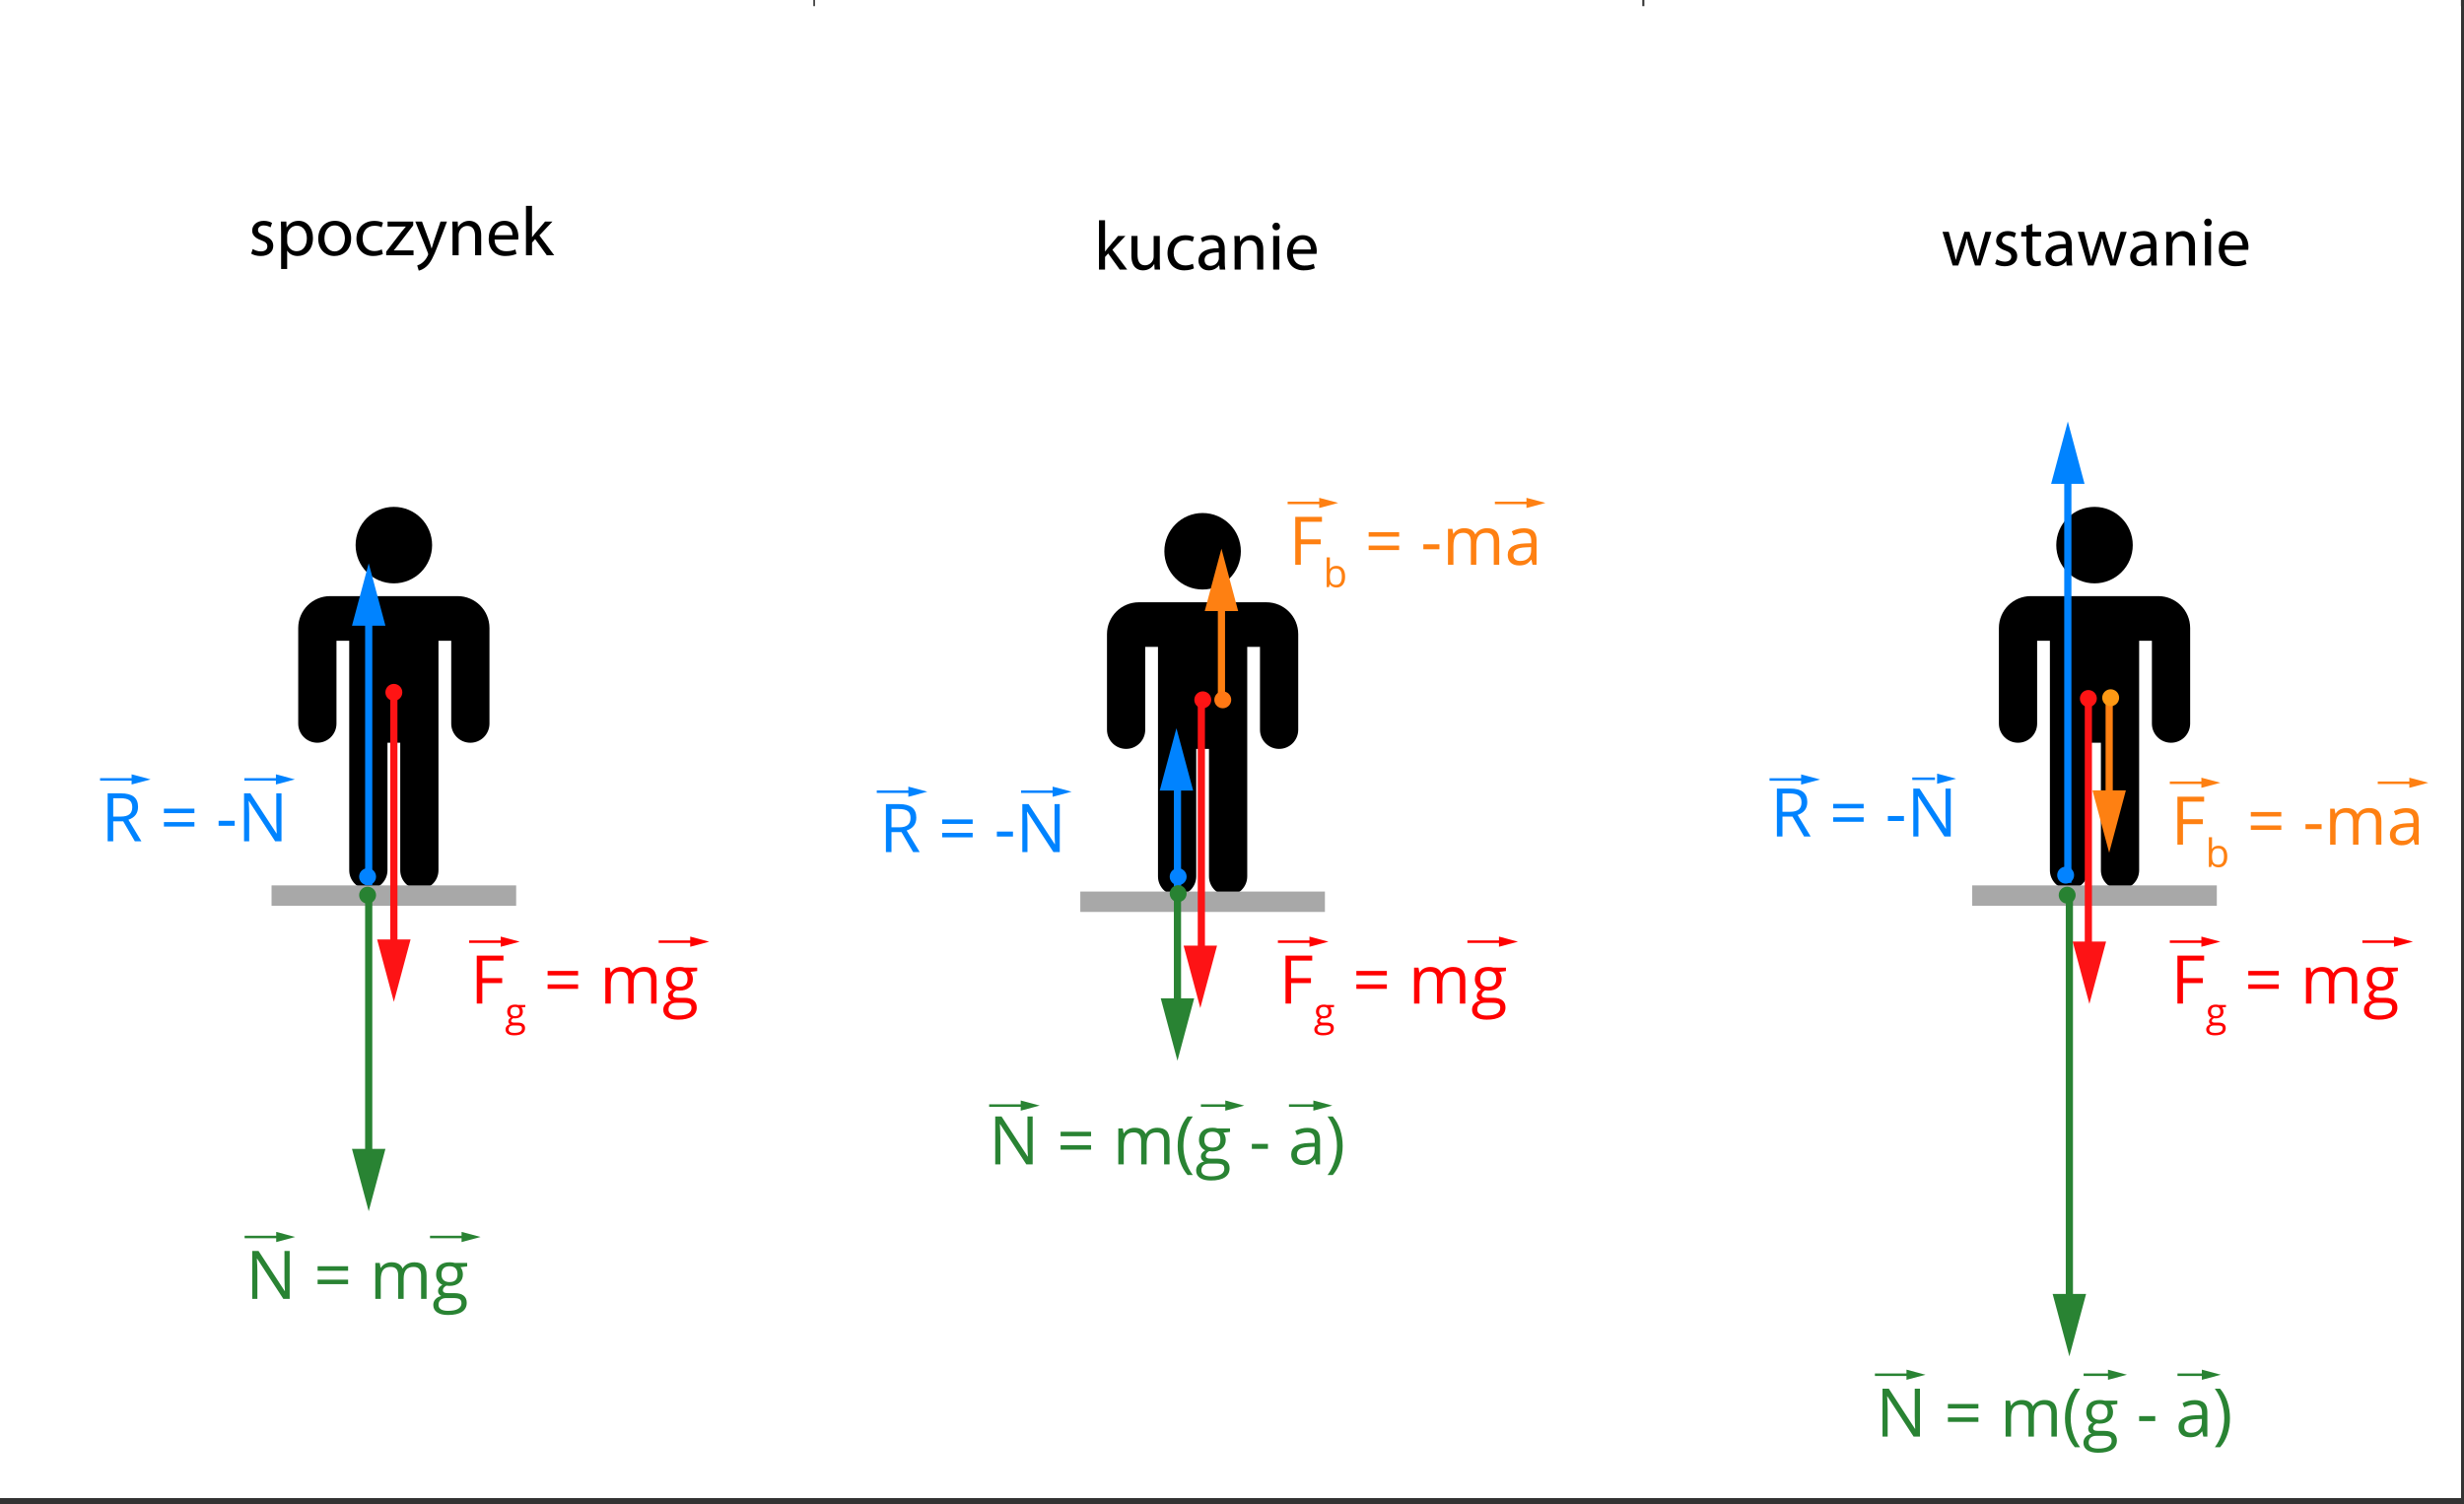 <?xml version="1.0" encoding="utf-8"?>
<!-- Generator: Adobe Illustrator 13.0.0, SVG Export Plug-In . SVG Version: 6.00 Build 14948)  -->
<!DOCTYPE svg PUBLIC "-//W3C//DTD SVG 1.1//EN" "http://www.w3.org/Graphics/SVG/1.1/DTD/svg11.dtd">
<svg xmlns="http://www.w3.org/2000/svg" xmlns:xlink="http://www.w3.org/1999/xlink" version="1.1" id="Layer_1" x="0px" y="0px" viewBox="0 0 801 489" enable-background="new 0 0 801 489" xml:space="preserve">
<rect x="0" y="0" width="801" height="489" fill="#333333" stroke="none"/>
<rect y="2" fill="#FFFFFF" width="800" height="485"/>
<rect fill="#FFFFFF" width="264.402" height="487"/>
<rect x="264.934" fill="#FFFFFF" width="268.949" height="487"/>
<rect x="534.55" fill="#FFFFFF" width="265.45" height="487"/>
<g>
	<defs>
		<rect id="SVGID_1_" width="800" height="487"/>
	</defs>
	<clipPath id="SVGID_2_">
		<use xlink:href="#SVGID_1_" overflow="visible"/>
	</clipPath>
	<path clip-path="url(#SVGID_2_)" d="M128.035,164.774c6.868,0,12.435,5.567,12.435,12.435s-5.567,12.435-12.435,12.435   s-12.435-5.567-12.435-12.435S121.167,164.774,128.035,164.774"/>
	<path clip-path="url(#SVGID_2_)" d="M148.76,193.79h-41.45c-5.723,0-10.363,4.64-10.363,10.362v31.088   c0,3.434,2.784,6.217,6.218,6.217c3.434,0,6.218-2.783,6.218-6.217v-26.943h4.145v74.611c0,3.434,2.783,6.217,6.217,6.217   s6.218-2.783,6.218-6.217v-41.451h4.145v41.451c0,3.434,2.783,6.217,6.217,6.217s6.218-2.783,6.218-6.217v-74.611h4.145v26.943   c0,3.433,2.783,6.217,6.217,6.217s6.218-2.783,6.218-6.217v-31.088C159.123,198.429,154.483,193.79,148.76,193.79"/>
	<rect x="88.276" y="287.83" clip-path="url(#SVGID_2_)" fill="#A8A8A8" width="79.518" height="6.627"/>
	
		<line clip-path="url(#SVGID_2_)" fill="none" stroke="#298333" stroke-width="2.339" stroke-miterlimit="10" x1="119.86" y1="289.124" x2="119.86" y2="380.333"/>
	<polygon clip-path="url(#SVGID_2_)" fill="#298333" points="114.424,373.485 119.86,393.769 125.296,373.485  "/>
	
		<line clip-path="url(#SVGID_2_)" fill="none" stroke="#FD1315" stroke-width="2.339" stroke-miterlimit="10" x1="128.035" y1="225.073" x2="128.035" y2="312.667"/>
	<polygon clip-path="url(#SVGID_2_)" fill="#FD1315" points="122.599,305.412 128.035,325.696 133.471,305.412  "/>
	
		<line clip-path="url(#SVGID_2_)" fill="none" stroke="#0083FF" stroke-width="2.339" stroke-miterlimit="10" x1="119.861" y1="287.769" x2="119.861" y2="198.333"/>
	<polygon clip-path="url(#SVGID_2_)" fill="#0083FF" points="125.296,203.407 119.86,183.124 114.424,203.407  "/>
</g>
<g>
	<defs>
		<rect id="SVGID_3_" width="800" height="487"/>
	</defs>
	<clipPath id="SVGID_4_">
		<use xlink:href="#SVGID_3_" overflow="visible"/>
	</clipPath>
	
		<line clip-path="url(#SVGID_4_)" fill="none" stroke="#0383FF" stroke-width="0.814" stroke-miterlimit="10" x1="32.523" y1="253.373" x2="43.915" y2="253.373"/>
	<polygon clip-path="url(#SVGID_4_)" fill="#0083FF" points="42.786,255.027 48.959,253.373 42.786,251.718  "/>
	
		<line clip-path="url(#SVGID_4_)" fill="none" stroke="#0383FF" stroke-width="0.814" stroke-miterlimit="10" x1="79.433" y1="253.373" x2="90.825" y2="253.373"/>
	<polygon clip-path="url(#SVGID_4_)" fill="#0083FF" points="89.696,255.027 95.87,253.373 89.696,251.718  "/>
	
		<line clip-path="url(#SVGID_4_)" fill="none" stroke="#0383FF" stroke-width="0.814" stroke-miterlimit="10" x1="285.023" y1="257.373" x2="296.415" y2="257.373"/>
	<polygon clip-path="url(#SVGID_4_)" fill="#0083FF" points="295.286,259.027 301.459,257.373 295.286,255.718  "/>
	
		<line clip-path="url(#SVGID_4_)" fill="none" stroke="#0383FF" stroke-width="0.814" stroke-miterlimit="10" x1="331.933" y1="257.373" x2="343.325" y2="257.373"/>
	<polygon clip-path="url(#SVGID_4_)" fill="#0083FF" points="342.196,259.027 348.37,257.373 342.196,255.718  "/>
</g>
<g>
	<path fill="#0083FF" d="M36.807,267.009v6.48h-1.812v-15.583h4.274c1.911,0,3.324,0.366,4.237,1.098   c0.913,0.732,1.37,1.834,1.37,3.305c0,2.061-1.045,3.453-3.134,4.178l4.231,7.003h-2.143l-3.773-6.48H36.807z M36.807,265.453   h2.483c1.279,0,2.217-0.254,2.814-0.763c0.597-0.508,0.896-1.27,0.896-2.286c0-1.03-0.304-1.772-0.912-2.228   c-0.607-0.455-1.583-0.682-2.925-0.682h-2.356V265.453z"/>
	<path fill="#0083FF" d="M53.286,264.345v-1.461h9.912v1.461H53.286z M53.286,268.703v-1.46h9.912v1.46H53.286z"/>
	<path fill="#0083FF" d="M71.064,268.448v-1.62h5.233v1.62H71.064z"/>
	<path fill="#0083FF" d="M91.507,273.489h-2.068l-8.516-13.078h-0.085c0.114,1.535,0.171,2.942,0.171,4.221v8.857h-1.673v-15.583   h2.046l8.495,13.025h0.085c-0.015-0.192-0.046-0.809-0.096-1.85s-0.067-1.785-0.053-2.233v-8.942h1.695V273.489z"/>
</g>
<g>
	<defs>
		<rect id="SVGID_5_" width="800" height="487"/>
	</defs>
	<clipPath id="SVGID_6_">
		<use xlink:href="#SVGID_5_" overflow="visible"/>
	</clipPath>
	
		<line clip-path="url(#SVGID_6_)" fill="none" stroke="#298333" stroke-width="0.814" stroke-miterlimit="10" x1="79.523" y1="402.128" x2="90.915" y2="402.128"/>
	<polygon clip-path="url(#SVGID_6_)" fill="#298333" points="89.786,403.783 95.959,402.128 89.786,400.474  "/>
	
		<line clip-path="url(#SVGID_6_)" fill="none" stroke="#298333" stroke-width="0.814" stroke-miterlimit="10" x1="139.788" y1="402.128" x2="151.18" y2="402.128"/>
	<polygon clip-path="url(#SVGID_6_)" fill="#298333" points="150.051,403.783 156.225,402.128 150.051,400.474  "/>
</g>
<g>
	<path fill="#298333" d="M94.167,422.245H92.1l-8.516-13.078h-0.085c0.114,1.535,0.171,2.942,0.171,4.221v8.857h-1.673v-15.583   h2.046l8.495,13.025h0.085c-0.015-0.192-0.046-0.809-0.096-1.85s-0.067-1.785-0.053-2.233v-8.942h1.695V422.245z"/>
	<path fill="#298333" d="M103.249,413.101v-1.461h9.912v1.461H103.249z M103.249,417.459v-1.46h9.912v1.46H103.249z"/>
	<path fill="#298333" d="M136.897,422.245v-7.6c0-0.931-0.199-1.629-0.597-2.095c-0.398-0.465-1.016-0.697-1.854-0.697   c-1.102,0-1.915,0.315-2.441,0.948s-0.789,1.605-0.789,2.92v6.523h-1.77v-7.6c0-0.931-0.199-1.629-0.597-2.095   c-0.398-0.465-1.02-0.697-1.865-0.697c-1.108,0-1.92,0.332-2.436,0.996s-0.773,1.753-0.773,3.267v6.129h-1.769v-11.682h1.439   l0.288,1.599h0.085c0.334-0.568,0.805-1.013,1.412-1.332c0.607-0.32,1.288-0.479,2.041-0.479c1.826,0,3.02,0.66,3.582,1.982h0.085   c0.348-0.611,0.853-1.095,1.514-1.45c0.661-0.354,1.414-0.532,2.26-0.532c1.321,0,2.311,0.339,2.968,1.018s0.986,1.764,0.986,3.256   v7.621H136.897z"/>
	<path fill="#298333" d="M151.873,410.563v1.119l-2.164,0.256c0.199,0.249,0.376,0.574,0.533,0.976s0.235,0.854,0.235,1.358   c0,1.145-0.391,2.058-1.173,2.739c-0.782,0.683-1.854,1.023-3.219,1.023c-0.348,0-0.675-0.028-0.98-0.085   c-0.753,0.397-1.13,0.898-1.13,1.502c0,0.32,0.131,0.557,0.395,0.709c0.263,0.153,0.714,0.229,1.354,0.229h2.068   c1.265,0,2.236,0.267,2.915,0.799c0.678,0.533,1.018,1.308,1.018,2.324c0,1.293-0.519,2.279-1.556,2.958   c-1.038,0.678-2.551,1.018-4.541,1.018c-1.528,0-2.706-0.284-3.534-0.853c-0.828-0.569-1.242-1.372-1.242-2.409   c0-0.711,0.228-1.325,0.682-1.844s1.094-0.87,1.918-1.056c-0.298-0.135-0.549-0.344-0.751-0.629   c-0.203-0.284-0.304-0.614-0.304-0.991c0-0.426,0.114-0.799,0.341-1.119c0.228-0.319,0.586-0.629,1.077-0.927   c-0.604-0.249-1.096-0.672-1.477-1.269c-0.38-0.597-0.57-1.279-0.57-2.046c0-1.279,0.383-2.266,1.151-2.958   c0.768-0.693,1.854-1.039,3.262-1.039c0.611,0,1.162,0.07,1.652,0.213H151.873z M142.557,424.206c0,0.633,0.267,1.112,0.799,1.439   c0.533,0.326,1.297,0.49,2.292,0.49c1.485,0,2.585-0.223,3.299-0.666c0.714-0.444,1.071-1.047,1.071-1.807   c0-0.633-0.196-1.071-0.586-1.316s-1.126-0.368-2.206-0.368h-2.121c-0.803,0-1.428,0.192-1.876,0.576   C142.781,422.938,142.557,423.488,142.557,424.206z M143.516,414.305c0,0.817,0.231,1.436,0.693,1.854s1.105,0.629,1.929,0.629   c1.727,0,2.59-0.839,2.59-2.516c0-1.755-0.874-2.633-2.622-2.633c-0.832,0-1.471,0.224-1.918,0.672   C143.74,412.759,143.516,413.424,143.516,414.305z"/>
</g>
<g>
	<defs>
		<rect id="SVGID_7_" width="800" height="487"/>
	</defs>
	<clipPath id="SVGID_8_">
		<use xlink:href="#SVGID_7_" overflow="visible"/>
	</clipPath>
	
		<line clip-path="url(#SVGID_8_)" fill="none" stroke="#FF0000" stroke-width="0.814" stroke-miterlimit="10" x1="152.511" y1="306.128" x2="163.903" y2="306.128"/>
	<polygon clip-path="url(#SVGID_8_)" fill="#FF0000" points="162.773,307.783 168.947,306.128 162.773,304.474  "/>
	
		<line clip-path="url(#SVGID_8_)" fill="none" stroke="#FF0000" stroke-width="0.814" stroke-miterlimit="10" x1="214.115" y1="306.128" x2="225.507" y2="306.128"/>
	<polygon clip-path="url(#SVGID_8_)" fill="#FF0000" points="224.378,307.783 230.552,306.128 224.378,304.474  "/>
</g>
<g>
	<path fill="#FF0000" d="M156.795,326.245h-1.812v-15.583h8.687v1.609h-6.875v5.703h6.459v1.609h-6.459V326.245z"/>
</g>
<g>
	<path fill="#FF0000" d="M170.775,326.703v0.652l-1.261,0.149c0.116,0.145,0.219,0.335,0.311,0.568   c0.091,0.234,0.137,0.498,0.137,0.792c0,0.667-0.228,1.2-0.684,1.598s-1.081,0.597-1.876,0.597c-0.203,0-0.394-0.017-0.572-0.05   c-0.439,0.231-0.659,0.523-0.659,0.876c0,0.187,0.077,0.324,0.23,0.413s0.417,0.134,0.789,0.134h1.206   c0.737,0,1.304,0.155,1.7,0.466c0.396,0.311,0.593,0.763,0.593,1.354c0,0.754-0.302,1.329-0.907,1.725s-1.487,0.594-2.647,0.594   c-0.891,0-1.578-0.166-2.06-0.497c-0.483-0.332-0.724-0.8-0.724-1.404c0-0.415,0.133-0.773,0.398-1.075   c0.265-0.303,0.638-0.508,1.118-0.615c-0.174-0.079-0.32-0.201-0.438-0.367c-0.118-0.165-0.177-0.358-0.177-0.577   c0-0.249,0.066-0.467,0.199-0.653c0.132-0.186,0.342-0.366,0.627-0.54c-0.352-0.146-0.639-0.392-0.86-0.739   c-0.222-0.349-0.333-0.746-0.333-1.193c0-0.746,0.224-1.32,0.671-1.725c0.447-0.403,1.082-0.605,1.901-0.605   c0.356,0,0.678,0.041,0.963,0.124H170.775z M165.344,334.657c0,0.368,0.156,0.648,0.466,0.839s0.756,0.286,1.336,0.286   c0.866,0,1.507-0.13,1.923-0.389c0.416-0.259,0.625-0.61,0.625-1.054c0-0.368-0.114-0.624-0.342-0.768   c-0.228-0.143-0.657-0.214-1.286-0.214h-1.237c-0.468,0-0.833,0.111-1.094,0.336C165.475,333.918,165.344,334.238,165.344,334.657z    M165.903,328.885c0,0.476,0.134,0.836,0.404,1.081c0.269,0.244,0.644,0.366,1.125,0.366c1.007,0,1.51-0.488,1.51-1.467   c0-1.022-0.51-1.534-1.529-1.534c-0.484,0-0.857,0.13-1.118,0.392C166.034,327.983,165.903,328.371,165.903,328.885z"/>
</g>
<g>
	<path fill="#FF0000" d="M178.018,317.101v-1.461h9.912v1.461H178.018z M178.018,321.459v-1.46h9.912v1.46H178.018z"/>
	<path fill="#FF0000" d="M211.667,326.245v-7.6c0-0.931-0.199-1.629-0.597-2.095c-0.398-0.465-1.016-0.697-1.854-0.697   c-1.102,0-1.915,0.315-2.441,0.948s-0.789,1.605-0.789,2.92v6.523h-1.77v-7.6c0-0.931-0.199-1.629-0.597-2.095   c-0.398-0.465-1.02-0.697-1.865-0.697c-1.108,0-1.92,0.332-2.436,0.996s-0.773,1.753-0.773,3.267v6.129h-1.769v-11.682h1.439   l0.288,1.599h0.085c0.334-0.568,0.805-1.013,1.412-1.332c0.607-0.32,1.288-0.479,2.041-0.479c1.826,0,3.02,0.66,3.582,1.982h0.085   c0.348-0.611,0.853-1.095,1.514-1.45c0.661-0.354,1.414-0.532,2.26-0.532c1.321,0,2.311,0.339,2.968,1.018s0.986,1.764,0.986,3.256   v7.621H211.667z"/>
	<path fill="#FF0000" d="M226.642,314.563v1.119l-2.164,0.256c0.199,0.249,0.376,0.574,0.533,0.976s0.235,0.854,0.235,1.358   c0,1.145-0.391,2.058-1.173,2.739c-0.782,0.683-1.854,1.023-3.219,1.023c-0.348,0-0.675-0.028-0.98-0.085   c-0.753,0.397-1.13,0.898-1.13,1.502c0,0.32,0.131,0.557,0.395,0.709c0.263,0.153,0.714,0.229,1.354,0.229h2.068   c1.265,0,2.236,0.267,2.915,0.799c0.678,0.533,1.018,1.308,1.018,2.324c0,1.293-0.519,2.279-1.556,2.958   c-1.038,0.678-2.551,1.018-4.541,1.018c-1.528,0-2.706-0.284-3.534-0.853c-0.828-0.569-1.242-1.372-1.242-2.409   c0-0.711,0.228-1.325,0.682-1.844s1.094-0.87,1.918-1.056c-0.298-0.135-0.549-0.344-0.751-0.629   c-0.203-0.284-0.304-0.614-0.304-0.991c0-0.426,0.114-0.799,0.341-1.119c0.228-0.319,0.586-0.629,1.077-0.927   c-0.604-0.249-1.096-0.672-1.477-1.269c-0.38-0.597-0.57-1.279-0.57-2.046c0-1.279,0.383-2.266,1.151-2.958   c0.768-0.693,1.854-1.039,3.262-1.039c0.611,0,1.162,0.07,1.652,0.213H226.642z M217.326,328.206c0,0.633,0.267,1.112,0.799,1.439   c0.533,0.326,1.297,0.49,2.292,0.49c1.485,0,2.585-0.223,3.299-0.666c0.714-0.444,1.071-1.047,1.071-1.807   c0-0.633-0.196-1.071-0.586-1.316s-1.126-0.368-2.206-0.368h-2.121c-0.803,0-1.428,0.192-1.876,0.576   C217.55,326.938,217.326,327.488,217.326,328.206z M218.285,318.305c0,0.817,0.231,1.436,0.693,1.854s1.105,0.629,1.929,0.629   c1.727,0,2.59-0.839,2.59-2.516c0-1.755-0.874-2.633-2.622-2.633c-0.832,0-1.471,0.224-1.918,0.672   C218.509,316.759,218.285,317.424,218.285,318.305z"/>
</g>
<g>
	<path d="M82.159,80.944c0.588,0.384,1.628,0.792,2.623,0.792c1.447,0,2.126-0.724,2.126-1.628c0-0.95-0.565-1.47-2.035-2.012   c-1.968-0.701-2.895-1.787-2.895-3.098c0-1.764,1.424-3.211,3.776-3.211c1.108,0,2.081,0.317,2.691,0.679l-0.498,1.447   c-0.43-0.271-1.221-0.633-2.239-0.633c-1.176,0-1.832,0.678-1.832,1.493c0,0.904,0.656,1.312,2.081,1.854   c1.899,0.724,2.872,1.673,2.872,3.302c0,1.922-1.492,3.301-4.093,3.301c-1.199,0-2.307-0.316-3.076-0.769L82.159,80.944z"/>
	<path d="M91.383,75.607c0-1.402-0.045-2.533-0.09-3.573h1.786l0.09,1.877h0.045c0.814-1.334,2.103-2.126,3.89-2.126   c2.646,0,4.636,2.239,4.636,5.563c0,3.935-2.397,5.879-4.975,5.879c-1.447,0-2.713-0.633-3.369-1.718H93.35v5.947h-1.967V75.607z    M93.35,78.524c0,0.294,0.045,0.565,0.09,0.814c0.362,1.379,1.561,2.329,2.985,2.329c2.103,0,3.324-1.719,3.324-4.229   c0-2.193-1.153-4.07-3.256-4.07c-1.356,0-2.623,0.973-3.007,2.465c-0.068,0.249-0.136,0.543-0.136,0.814V78.524z"/>
	<path d="M114.151,77.416c0,4.048-2.804,5.812-5.45,5.812c-2.962,0-5.246-2.171-5.246-5.63c0-3.664,2.397-5.812,5.427-5.812   C112.025,71.785,114.151,74.069,114.151,77.416z M105.468,77.529c0,2.397,1.379,4.206,3.324,4.206c1.899,0,3.324-1.787,3.324-4.251   c0-1.854-0.927-4.206-3.279-4.206C106.485,73.278,105.468,75.449,105.468,77.529z"/>
	<path d="M124.46,82.572c-0.521,0.271-1.674,0.656-3.144,0.656c-3.301,0-5.45-2.261-5.45-5.608c0-3.37,2.307-5.812,5.879-5.812   c1.176,0,2.216,0.294,2.759,0.565l-0.452,1.538c-0.475-0.271-1.221-0.521-2.307-0.521c-2.51,0-3.867,1.854-3.867,4.139   c0,2.533,1.628,4.093,3.799,4.093c1.131,0,1.877-0.294,2.442-0.542L124.46,82.572z"/>
	<path d="M125.543,81.826l4.952-6.445c0.475-0.588,0.927-1.108,1.425-1.696V73.64h-5.925v-1.605h8.344l-0.022,1.244l-4.885,6.354   c-0.452,0.61-0.904,1.153-1.402,1.718v0.045h6.399v1.583h-8.887V81.826z"/>
	<path d="M137.187,72.034l2.397,6.467c0.249,0.724,0.52,1.583,0.701,2.239h0.045c0.204-0.656,0.43-1.493,0.701-2.284l2.171-6.422   h2.103l-2.985,7.802c-1.425,3.753-2.397,5.676-3.754,6.852c-0.973,0.859-1.945,1.199-2.442,1.289l-0.498-1.673   c0.498-0.158,1.153-0.475,1.741-0.972c0.543-0.43,1.221-1.199,1.673-2.216c0.091-0.204,0.159-0.362,0.159-0.475   c0-0.113-0.045-0.271-0.136-0.52l-4.048-10.085H137.187z"/>
	<path d="M147.111,74.997c0-1.131-0.022-2.058-0.09-2.962h1.764l0.113,1.809h0.045c0.543-1.041,1.809-2.058,3.618-2.058   c1.515,0,3.867,0.905,3.867,4.659v6.535h-1.99V76.67c0-1.764-0.656-3.234-2.533-3.234c-1.312,0-2.329,0.927-2.668,2.035   c-0.09,0.249-0.136,0.588-0.136,0.927v6.581h-1.99V74.997z"/>
	<path d="M160.767,77.868c0.045,2.691,1.764,3.799,3.754,3.799c1.425,0,2.284-0.249,3.03-0.565l0.339,1.425   c-0.701,0.316-1.9,0.701-3.641,0.701c-3.369,0-5.382-2.238-5.382-5.54s1.945-5.902,5.133-5.902c3.573,0,4.522,3.144,4.522,5.156   c0,0.407-0.045,0.724-0.068,0.927H160.767z M166.601,76.444c0.022-1.267-0.52-3.234-2.759-3.234c-2.013,0-2.895,1.854-3.053,3.234   H166.601z"/>
	<path d="M172.953,77.054h0.045c0.271-0.384,0.656-0.859,0.972-1.244l3.211-3.776h2.397l-4.229,4.5l4.817,6.445h-2.42l-3.776-5.247   l-1.018,1.131v4.116h-1.967V66.923h1.967V77.054z"/>
</g>
<g>
	<defs>
		<rect id="SVGID_9_" width="800" height="487"/>
	</defs>
	<clipPath id="SVGID_10_">
		<use xlink:href="#SVGID_9_" overflow="visible"/>
	</clipPath>
	<path clip-path="url(#SVGID_10_)" d="M680.888,164.774c6.868,0,12.436,5.567,12.436,12.435s-5.567,12.435-12.436,12.435   c-6.867,0-12.435-5.567-12.435-12.435S674.021,164.774,680.888,164.774"/>
	<path clip-path="url(#SVGID_10_)" d="M701.613,193.79h-41.45c-5.723,0-10.362,4.64-10.362,10.362v31.088   c0,3.434,2.783,6.217,6.218,6.217c3.434,0,6.217-2.783,6.217-6.217v-26.943h4.146v74.611c0,3.434,2.783,6.217,6.218,6.217   c3.434,0,6.217-2.783,6.217-6.217v-41.451h4.146v41.451c0,3.434,2.783,6.217,6.218,6.217c3.434,0,6.217-2.783,6.217-6.217v-74.611   h4.146v26.943c0,3.433,2.783,6.217,6.217,6.217s6.218-2.783,6.218-6.217v-31.088C711.976,198.429,707.336,193.79,701.613,193.79"/>
	<rect x="641.128" y="287.83" clip-path="url(#SVGID_10_)" fill="#A8A8A8" width="79.519" height="6.627"/>
	
		<line clip-path="url(#SVGID_10_)" fill="none" stroke="#298333" stroke-width="2.339" stroke-miterlimit="10" x1="672.713" y1="289.39" x2="672.713" y2="424.5"/>
	<polygon clip-path="url(#SVGID_10_)" fill="#298333" points="667.277,420.652 672.713,440.937 678.149,420.652  "/>
</g>
<g>
	<defs>
		<rect id="SVGID_11_" width="800" height="487"/>
	</defs>
	<clipPath id="SVGID_12_">
		<use xlink:href="#SVGID_11_" overflow="visible"/>
	</clipPath>
	
		<line clip-path="url(#SVGID_12_)" fill="none" stroke="#298333" stroke-width="0.814" stroke-miterlimit="10" x1="609.498" y1="446.908" x2="620.89" y2="446.908"/>
	<polygon clip-path="url(#SVGID_12_)" fill="#298333" points="619.762,448.563 625.936,446.908 619.762,445.253  "/>
	
		<line clip-path="url(#SVGID_12_)" fill="none" stroke="#298333" stroke-width="0.814" stroke-miterlimit="10" x1="677.339" y1="446.908" x2="686.392" y2="446.908"/>
	<polygon clip-path="url(#SVGID_12_)" fill="#298333" points="685.264,448.563 691.438,446.908 685.264,445.253  "/>
	
		<line clip-path="url(#SVGID_12_)" fill="none" stroke="#298333" stroke-width="0.814" stroke-miterlimit="10" x1="707.861" y1="446.908" x2="716.914" y2="446.908"/>
	<polygon clip-path="url(#SVGID_12_)" fill="#298333" points="715.786,448.563 721.96,446.908 715.786,445.253  "/>
</g>
<g>
	<path fill="#298333" d="M624.144,467.023h-2.067l-8.517-13.078h-0.085c0.113,1.535,0.17,2.942,0.17,4.221v8.857h-1.673V451.44   h2.046l8.495,13.025h0.085c-0.014-0.192-0.046-0.809-0.096-1.85s-0.067-1.785-0.053-2.233v-8.942h1.694V467.023z"/>
	<path fill="#298333" d="M633.225,457.879v-1.461h9.912v1.461H633.225z M633.225,462.237v-1.46h9.912v1.46H633.225z"/>
	<path fill="#298333" d="M666.873,467.023v-7.6c0-0.931-0.199-1.629-0.597-2.095c-0.398-0.465-1.017-0.697-1.854-0.697   c-1.102,0-1.915,0.315-2.44,0.948c-0.526,0.633-0.789,1.605-0.789,2.92v6.523h-1.77v-7.6c0-0.931-0.199-1.629-0.597-2.095   c-0.398-0.465-1.02-0.697-1.865-0.697c-1.108,0-1.921,0.332-2.436,0.996c-0.516,0.664-0.772,1.753-0.772,3.267v6.129h-1.77v-11.682   h1.438l0.288,1.599h0.085c0.334-0.568,0.805-1.013,1.412-1.332c0.608-0.32,1.288-0.479,2.042-0.479c1.826,0,3.02,0.66,3.581,1.982   h0.085c0.349-0.611,0.853-1.095,1.514-1.45c0.661-0.354,1.414-0.532,2.26-0.532c1.321,0,2.311,0.339,2.968,1.018   s0.986,1.764,0.986,3.256v7.621H666.873z"/>
	<path fill="#298333" d="M671.286,461.044c0-1.883,0.275-3.646,0.826-5.286c0.551-1.642,1.345-3.081,2.382-4.317h1.727   c-1.022,1.372-1.792,2.878-2.308,4.52c-0.515,1.642-0.772,3.329-0.772,5.063c0,1.706,0.263,3.372,0.789,4.999   c0.525,1.627,1.282,3.112,2.27,4.455h-1.705c-1.044-1.208-1.84-2.618-2.388-4.231C671.56,464.633,671.286,462.898,671.286,461.044z   "/>
	<path fill="#298333" d="M688.308,455.342v1.119l-2.164,0.256c0.199,0.249,0.377,0.574,0.533,0.976s0.234,0.854,0.234,1.358   c0,1.145-0.391,2.058-1.172,2.739c-0.782,0.683-1.854,1.023-3.219,1.023c-0.349,0-0.676-0.028-0.981-0.085   c-0.753,0.397-1.129,0.898-1.129,1.502c0,0.32,0.131,0.557,0.394,0.709c0.263,0.153,0.715,0.229,1.354,0.229h2.068   c1.265,0,2.236,0.267,2.915,0.799c0.679,0.533,1.018,1.308,1.018,2.324c0,1.293-0.519,2.279-1.556,2.958   c-1.038,0.678-2.552,1.018-4.541,1.018c-1.527,0-2.705-0.284-3.533-0.853c-0.828-0.569-1.241-1.372-1.241-2.409   c0-0.711,0.227-1.325,0.682-1.844s1.095-0.87,1.919-1.056c-0.299-0.135-0.549-0.344-0.752-0.629   c-0.202-0.284-0.304-0.614-0.304-0.991c0-0.426,0.114-0.799,0.341-1.119c0.228-0.319,0.587-0.629,1.077-0.927   c-0.604-0.249-1.097-0.672-1.477-1.269s-0.57-1.279-0.57-2.046c0-1.279,0.384-2.266,1.151-2.958   c0.768-0.693,1.854-1.039,3.262-1.039c0.611,0,1.161,0.07,1.652,0.213H688.308z M678.992,468.984c0,0.633,0.267,1.112,0.8,1.439   c0.532,0.326,1.296,0.49,2.291,0.49c1.485,0,2.585-0.223,3.299-0.666c0.714-0.444,1.071-1.047,1.071-1.807   c0-0.633-0.195-1.071-0.586-1.316c-0.392-0.245-1.127-0.368-2.207-0.368h-2.121c-0.803,0-1.428,0.192-1.875,0.576   C679.216,467.716,678.992,468.267,678.992,468.984z M679.951,459.083c0,0.817,0.231,1.436,0.693,1.854s1.104,0.629,1.929,0.629   c1.727,0,2.59-0.839,2.59-2.516c0-1.755-0.874-2.633-2.622-2.633c-0.831,0-1.471,0.224-1.918,0.672   C680.175,457.537,679.951,458.202,679.951,459.083z"/>
	<path fill="#298333" d="M695.396,461.982v-1.62h5.233v1.62H695.396z"/>
	<path fill="#298333" d="M716.254,467.023l-0.352-1.663h-0.085c-0.583,0.732-1.164,1.228-1.743,1.487   c-0.579,0.259-1.302,0.389-2.169,0.389c-1.158,0-2.066-0.298-2.723-0.896c-0.658-0.597-0.986-1.445-0.986-2.547   c0-2.359,1.887-3.596,5.659-3.709l1.982-0.064v-0.725c0-0.916-0.196-1.594-0.591-2.03c-0.395-0.438-1.025-0.655-1.893-0.655   c-0.973,0-2.074,0.298-3.304,0.896l-0.544-1.354c0.576-0.313,1.206-0.558,1.893-0.735c0.686-0.177,1.373-0.267,2.063-0.267   c1.393,0,2.425,0.31,3.096,0.928c0.672,0.618,1.008,1.609,1.008,2.974v7.973H716.254z M712.257,465.776   c1.102,0,1.967-0.302,2.596-0.906c0.629-0.604,0.943-1.449,0.943-2.536v-1.056l-1.77,0.075c-1.407,0.05-2.421,0.268-3.043,0.655   c-0.622,0.387-0.933,0.989-0.933,1.807c0,0.64,0.193,1.126,0.581,1.46C711.019,465.609,711.561,465.776,712.257,465.776z"/>
	<path fill="#298333" d="M724.919,461.044c0,1.869-0.275,3.609-0.826,5.223s-1.345,3.017-2.382,4.21h-1.705   c0.987-1.336,1.744-2.819,2.27-4.449c0.526-1.631,0.789-3.299,0.789-5.005c0-1.733-0.258-3.421-0.772-5.063   c-0.516-1.642-1.284-3.147-2.308-4.52h1.727c1.044,1.244,1.84,2.688,2.388,4.333C724.646,457.419,724.919,459.175,724.919,461.044z   "/>
</g>
<g>
	<defs>
		<rect id="SVGID_13_" width="800" height="487"/>
	</defs>
	<clipPath id="SVGID_14_">
		<use xlink:href="#SVGID_13_" overflow="visible"/>
	</clipPath>
	
		<line clip-path="url(#SVGID_14_)" fill="none" stroke="#0083FF" stroke-width="0.814" stroke-miterlimit="10" x1="575.248" y1="253.402" x2="586.64" y2="253.402"/>
	<polygon clip-path="url(#SVGID_14_)" fill="#0083FF" points="585.512,255.058 591.686,253.402 585.512,251.748  "/>
	
		<line clip-path="url(#SVGID_14_)" fill="none" stroke="#0083FF" stroke-width="0.814" stroke-miterlimit="10" x1="621.644" y1="253.152" x2="629.021" y2="253.152"/>
	<polygon clip-path="url(#SVGID_14_)" fill="#0083FF" points="629.718,254.808 635.892,253.152 629.718,251.498  "/>
</g>
<g>
	<path fill="#0083FF" d="M579.449,265.455v6.48h-1.812v-15.583h4.273c1.912,0,3.324,0.366,4.237,1.098   c0.913,0.732,1.369,1.834,1.369,3.305c0,2.061-1.044,3.453-3.133,4.178l4.231,7.003h-2.143l-3.773-6.48H579.449z M579.449,263.899   h2.483c1.279,0,2.217-0.254,2.814-0.763c0.597-0.508,0.895-1.27,0.895-2.286c0-1.03-0.304-1.772-0.911-2.228   s-1.583-0.682-2.926-0.682h-2.355V263.899z"/>
	<path fill="#0083FF" d="M595.927,262.791v-1.461h9.912v1.461H595.927z M595.927,267.149v-1.46h9.912v1.46H595.927z"/>
	<path fill="#0083FF" d="M613.705,266.895v-1.62h5.233v1.62H613.705z"/>
	<path fill="#0083FF" d="M634.148,271.936h-2.067l-8.517-13.078h-0.085c0.113,1.535,0.17,2.942,0.17,4.221v8.857h-1.673v-15.583   h2.046l8.495,13.025h0.085c-0.014-0.192-0.046-0.809-0.096-1.85s-0.067-1.785-0.053-2.233v-8.942h1.694V271.936z"/>
</g>
<g>
	<defs>
		<rect id="SVGID_15_" width="800" height="487"/>
	</defs>
	<clipPath id="SVGID_16_">
		<use xlink:href="#SVGID_15_" overflow="visible"/>
	</clipPath>
	
		<line clip-path="url(#SVGID_16_)" fill="none" stroke="#FF0000" stroke-width="0.814" stroke-miterlimit="10" x1="705.364" y1="306.128" x2="716.755" y2="306.128"/>
	<polygon clip-path="url(#SVGID_16_)" fill="#FF0000" points="715.627,307.783 721.801,306.128 715.627,304.474  "/>
	
		<line clip-path="url(#SVGID_16_)" fill="none" stroke="#FF0000" stroke-width="0.814" stroke-miterlimit="10" x1="767.968" y1="306.128" x2="779.359" y2="306.128"/>
	<polygon clip-path="url(#SVGID_16_)" fill="#FF0000" points="778.23,307.783 784.405,306.128 778.23,304.474  "/>
</g>
<g>
	<path fill="#FF0000" d="M709.648,326.245h-1.812v-15.583h8.687v1.609h-6.875v5.703h6.459v1.609h-6.459V326.245z"/>
</g>
<g>
	<path fill="#FF0000" d="M723.628,326.703v0.652l-1.262,0.149c0.116,0.145,0.22,0.335,0.311,0.568   c0.091,0.234,0.137,0.498,0.137,0.792c0,0.667-0.228,1.2-0.684,1.598s-1.081,0.597-1.877,0.597c-0.202,0-0.394-0.017-0.571-0.05   c-0.439,0.231-0.658,0.523-0.658,0.876c0,0.187,0.076,0.324,0.229,0.413s0.416,0.134,0.789,0.134h1.206   c0.737,0,1.304,0.155,1.699,0.466s0.593,0.763,0.593,1.354c0,0.754-0.302,1.329-0.907,1.725c-0.604,0.396-1.486,0.594-2.646,0.594   c-0.891,0-1.577-0.166-2.061-0.497c-0.482-0.332-0.724-0.8-0.724-1.404c0-0.415,0.133-0.773,0.397-1.075   c0.266-0.303,0.639-0.508,1.119-0.615c-0.174-0.079-0.32-0.201-0.438-0.367c-0.118-0.165-0.177-0.358-0.177-0.577   c0-0.249,0.066-0.467,0.198-0.653c0.133-0.186,0.342-0.366,0.628-0.54c-0.353-0.146-0.639-0.392-0.86-0.739   c-0.222-0.349-0.333-0.746-0.333-1.193c0-0.746,0.224-1.32,0.672-1.725c0.447-0.403,1.081-0.605,1.901-0.605   c0.355,0,0.677,0.041,0.963,0.124H723.628z M718.196,334.657c0,0.368,0.155,0.648,0.466,0.839c0.312,0.19,0.757,0.286,1.337,0.286   c0.865,0,1.507-0.13,1.923-0.389s0.624-0.61,0.624-1.054c0-0.368-0.113-0.624-0.342-0.768c-0.228-0.143-0.656-0.214-1.286-0.214   h-1.236c-0.468,0-0.833,0.111-1.094,0.336C718.327,333.918,718.196,334.238,718.196,334.657z M718.756,328.885   c0,0.476,0.135,0.836,0.404,1.081c0.269,0.244,0.644,0.366,1.124,0.366c1.007,0,1.51-0.488,1.51-1.467   c0-1.022-0.509-1.534-1.528-1.534c-0.484,0-0.857,0.13-1.118,0.392C718.887,327.983,718.756,328.371,718.756,328.885z"/>
</g>
<g>
	<path fill="#FF0000" d="M730.871,317.101v-1.461h9.912v1.461H730.871z M730.871,321.459v-1.46h9.912v1.46H730.871z"/>
	<path fill="#FF0000" d="M764.52,326.245v-7.6c0-0.931-0.199-1.629-0.597-2.095c-0.398-0.465-1.017-0.697-1.854-0.697   c-1.102,0-1.915,0.315-2.44,0.948c-0.526,0.633-0.789,1.605-0.789,2.92v6.523h-1.77v-7.6c0-0.931-0.199-1.629-0.597-2.095   c-0.398-0.465-1.02-0.697-1.865-0.697c-1.108,0-1.921,0.332-2.436,0.996c-0.516,0.664-0.772,1.753-0.772,3.267v6.129h-1.77v-11.682   h1.438l0.288,1.599h0.085c0.334-0.568,0.805-1.013,1.412-1.332c0.608-0.32,1.288-0.479,2.042-0.479c1.826,0,3.02,0.66,3.581,1.982   h0.085c0.349-0.611,0.853-1.095,1.514-1.45c0.661-0.354,1.414-0.532,2.26-0.532c1.321,0,2.311,0.339,2.968,1.018   s0.986,1.764,0.986,3.256v7.621H764.52z"/>
	<path fill="#FF0000" d="M779.495,314.563v1.119l-2.164,0.256c0.199,0.249,0.377,0.574,0.533,0.976s0.234,0.854,0.234,1.358   c0,1.145-0.391,2.058-1.172,2.739c-0.782,0.683-1.854,1.023-3.219,1.023c-0.349,0-0.676-0.028-0.981-0.085   c-0.753,0.397-1.129,0.898-1.129,1.502c0,0.32,0.131,0.557,0.394,0.709c0.263,0.153,0.715,0.229,1.354,0.229h2.068   c1.265,0,2.236,0.267,2.915,0.799c0.679,0.533,1.018,1.308,1.018,2.324c0,1.293-0.519,2.279-1.556,2.958   c-1.038,0.678-2.552,1.018-4.541,1.018c-1.527,0-2.705-0.284-3.533-0.853c-0.828-0.569-1.241-1.372-1.241-2.409   c0-0.711,0.227-1.325,0.682-1.844s1.095-0.87,1.919-1.056c-0.299-0.135-0.549-0.344-0.752-0.629   c-0.202-0.284-0.304-0.614-0.304-0.991c0-0.426,0.114-0.799,0.341-1.119c0.228-0.319,0.587-0.629,1.077-0.927   c-0.604-0.249-1.097-0.672-1.477-1.269s-0.57-1.279-0.57-2.046c0-1.279,0.384-2.266,1.151-2.958   c0.768-0.693,1.854-1.039,3.262-1.039c0.611,0,1.161,0.07,1.652,0.213H779.495z M770.18,328.206c0,0.633,0.267,1.112,0.8,1.439   c0.532,0.326,1.296,0.49,2.291,0.49c1.485,0,2.585-0.223,3.299-0.666c0.714-0.444,1.071-1.047,1.071-1.807   c0-0.633-0.195-1.071-0.586-1.316c-0.392-0.245-1.127-0.368-2.207-0.368h-2.121c-0.803,0-1.428,0.192-1.875,0.576   C770.403,326.938,770.18,327.488,770.18,328.206z M771.139,318.305c0,0.817,0.231,1.436,0.693,1.854s1.104,0.629,1.929,0.629   c1.727,0,2.59-0.839,2.59-2.516c0-1.755-0.874-2.633-2.622-2.633c-0.831,0-1.471,0.224-1.918,0.672   C771.362,316.759,771.139,317.424,771.139,318.305z"/>
</g>
<g>
	<defs>
		<rect id="SVGID_17_" width="800" height="487"/>
	</defs>
	<clipPath id="SVGID_18_">
		<use xlink:href="#SVGID_17_" overflow="visible"/>
	</clipPath>
	
		<line clip-path="url(#SVGID_18_)" fill="none" stroke="#FE8012" stroke-width="0.814" stroke-miterlimit="10" x1="705.364" y1="254.463" x2="716.755" y2="254.463"/>
	<polygon clip-path="url(#SVGID_18_)" fill="#FE8012" points="715.627,256.117 721.801,254.463 715.627,252.809  "/>
	
		<line clip-path="url(#SVGID_18_)" fill="none" stroke="#FE8012" stroke-width="0.814" stroke-miterlimit="10" x1="772.968" y1="254.463" x2="784.359" y2="254.463"/>
	<polygon clip-path="url(#SVGID_18_)" fill="#FE8012" points="783.23,256.117 789.405,254.463 783.23,252.809  "/>
</g>
<g>
	<path fill="#FE8012" d="M709.648,274.58h-1.812v-15.583h8.687v1.609h-6.875v5.703h6.459v1.609h-6.459V274.58z"/>
</g>
<g>
	<path fill="#FE8012" d="M721.223,274.927c0.895,0,1.59,0.305,2.085,0.916s0.742,1.476,0.742,2.595c0,1.118-0.249,1.987-0.749,2.606   c-0.499,0.619-1.191,0.929-2.078,0.929c-0.443,0-0.849-0.082-1.215-0.245c-0.366-0.164-0.674-0.415-0.923-0.755h-0.074   l-0.218,0.876h-0.739v-9.669h1.031v2.349c0,0.526-0.017,0.999-0.05,1.417h0.05C719.565,275.266,720.278,274.927,721.223,274.927z    M721.073,275.79c-0.704,0-1.211,0.202-1.522,0.605c-0.311,0.404-0.466,1.085-0.466,2.042s0.159,1.642,0.479,2.054   s0.831,0.618,1.535,0.618c0.634,0,1.105-0.231,1.417-0.693c0.311-0.462,0.466-1.125,0.466-1.991c0-0.887-0.155-1.547-0.466-1.982   C722.204,276.008,721.724,275.79,721.073,275.79z"/>
</g>
<g>
	<path fill="#FE8012" d="M731.697,265.436v-1.461h9.912v1.461H731.697z M731.697,269.794v-1.46h9.912v1.46H731.697z"/>
	<path fill="#FE8012" d="M749.476,269.539v-1.62h5.233v1.62H749.476z"/>
	<path fill="#FE8012" d="M772.37,274.58v-7.6c0-0.931-0.199-1.629-0.597-2.095c-0.398-0.465-1.017-0.697-1.854-0.697   c-1.102,0-1.915,0.315-2.44,0.948c-0.526,0.633-0.789,1.605-0.789,2.92v6.523h-1.77v-7.6c0-0.931-0.199-1.629-0.597-2.095   c-0.398-0.465-1.02-0.697-1.865-0.697c-1.108,0-1.921,0.332-2.436,0.996c-0.516,0.664-0.772,1.753-0.772,3.267v6.129h-1.77v-11.682   h1.438l0.288,1.599h0.085c0.334-0.568,0.805-1.013,1.412-1.332c0.608-0.32,1.288-0.479,2.042-0.479c1.826,0,3.02,0.66,3.581,1.982   h0.085c0.349-0.611,0.853-1.095,1.514-1.45c0.661-0.354,1.414-0.532,2.26-0.532c1.321,0,2.311,0.339,2.968,1.018   s0.986,1.764,0.986,3.256v7.621H772.37z"/>
	<path fill="#FE8012" d="M784.969,274.58l-0.352-1.663h-0.085c-0.583,0.732-1.164,1.228-1.743,1.487   c-0.579,0.259-1.302,0.389-2.169,0.389c-1.158,0-2.066-0.298-2.723-0.896c-0.658-0.597-0.986-1.445-0.986-2.547   c0-2.359,1.887-3.596,5.659-3.709l1.982-0.064v-0.725c0-0.916-0.196-1.594-0.591-2.03c-0.395-0.438-1.025-0.655-1.893-0.655   c-0.973,0-2.074,0.298-3.304,0.896l-0.544-1.354c0.576-0.313,1.206-0.558,1.893-0.735c0.686-0.177,1.373-0.267,2.063-0.267   c1.393,0,2.425,0.31,3.096,0.928c0.672,0.618,1.008,1.609,1.008,2.974v7.973H784.969z M780.972,273.333   c1.102,0,1.967-0.302,2.596-0.906c0.629-0.604,0.943-1.449,0.943-2.536v-1.056l-1.77,0.075c-1.407,0.05-2.421,0.268-3.043,0.655   c-0.622,0.387-0.933,0.989-0.933,1.807c0,0.64,0.193,1.126,0.581,1.46C779.733,273.166,780.275,273.333,780.972,273.333z"/>
</g>
<g>
	<path d="M633.511,75.368l1.447,5.563c0.316,1.221,0.61,2.352,0.813,3.482h0.068c0.249-1.108,0.61-2.284,0.973-3.482l1.786-5.563   h1.674l1.695,5.472c0.407,1.312,0.724,2.465,0.973,3.573h0.067c0.182-1.108,0.476-2.261,0.837-3.55l1.561-5.495h1.968   l-3.528,10.945h-1.809l-1.674-5.224c-0.384-1.221-0.701-2.307-0.972-3.596h-0.046c-0.271,1.312-0.61,2.442-0.995,3.618   l-1.764,5.201h-1.809l-3.302-10.945H633.511z"/>
	<path d="M649.088,84.278c0.588,0.384,1.628,0.792,2.623,0.792c1.447,0,2.125-0.724,2.125-1.628c0-0.95-0.565-1.47-2.035-2.012   c-1.967-0.701-2.895-1.787-2.895-3.098c0-1.764,1.425-3.211,3.776-3.211c1.108,0,2.081,0.317,2.691,0.679l-0.497,1.447   c-0.43-0.271-1.222-0.633-2.239-0.633c-1.176,0-1.832,0.678-1.832,1.493c0,0.904,0.656,1.312,2.081,1.854   c1.899,0.724,2.872,1.673,2.872,3.302c0,1.922-1.493,3.301-4.094,3.301c-1.198,0-2.307-0.316-3.075-0.769L649.088,84.278z"/>
	<path d="M660.709,72.745v2.623h2.85v1.515h-2.85v5.902c0,1.357,0.385,2.126,1.492,2.126c0.543,0,0.859-0.045,1.153-0.136   l0.091,1.492c-0.385,0.159-0.995,0.294-1.764,0.294c-0.928,0-1.674-0.316-2.148-0.859c-0.565-0.588-0.769-1.561-0.769-2.85v-5.97   h-1.696v-1.515h1.696v-2.013L660.709,72.745z"/>
	<path d="M673.484,83.69c0,0.95,0.045,1.877,0.181,2.623h-1.81l-0.158-1.379h-0.067c-0.61,0.859-1.787,1.628-3.347,1.628   c-2.217,0-3.348-1.56-3.348-3.143c0-2.646,2.353-4.093,6.581-4.07v-0.226c0-0.905-0.249-2.533-2.487-2.533   c-1.018,0-2.081,0.316-2.85,0.814l-0.452-1.312c0.904-0.588,2.216-0.973,3.596-0.973c3.347,0,4.161,2.284,4.161,4.478V83.69z    M671.562,80.728c-2.171-0.045-4.636,0.339-4.636,2.465c0,1.289,0.859,1.899,1.877,1.899c1.425,0,2.329-0.904,2.646-1.832   c0.068-0.204,0.113-0.43,0.113-0.633V80.728z"/>
	<path d="M677.484,75.368l1.447,5.563c0.316,1.221,0.61,2.352,0.814,3.482h0.067c0.249-1.108,0.61-2.284,0.973-3.482l1.786-5.563   h1.674l1.695,5.472c0.407,1.312,0.724,2.465,0.973,3.573h0.068c0.181-1.108,0.475-2.261,0.836-3.55l1.561-5.495h1.968   l-3.528,10.945h-1.809l-1.674-5.224c-0.384-1.221-0.701-2.307-0.973-3.596h-0.045c-0.271,1.312-0.61,2.442-0.995,3.618   l-1.764,5.201h-1.809l-3.302-10.945H677.484z"/>
	<path d="M701.021,83.69c0,0.95,0.045,1.877,0.181,2.623h-1.81l-0.158-1.379h-0.067c-0.61,0.859-1.787,1.628-3.347,1.628   c-2.217,0-3.348-1.56-3.348-3.143c0-2.646,2.353-4.093,6.581-4.07v-0.226c0-0.905-0.249-2.533-2.487-2.533   c-1.018,0-2.081,0.316-2.85,0.814l-0.452-1.312c0.904-0.588,2.216-0.973,3.596-0.973c3.347,0,4.161,2.284,4.161,4.478V83.69z    M699.099,80.728c-2.171-0.045-4.636,0.339-4.636,2.465c0,1.289,0.859,1.899,1.877,1.899c1.425,0,2.329-0.904,2.646-1.832   c0.068-0.204,0.113-0.43,0.113-0.633V80.728z"/>
	<path d="M704.229,78.331c0-1.131-0.022-2.058-0.09-2.962h1.764l0.113,1.809h0.045c0.543-1.041,1.81-2.058,3.618-2.058   c1.516,0,3.867,0.905,3.867,4.659v6.535h-1.99v-6.309c0-1.764-0.656-3.234-2.532-3.234c-1.313,0-2.33,0.927-2.669,2.035   c-0.091,0.249-0.136,0.588-0.136,0.927v6.581h-1.99V78.331z"/>
	<path d="M718.994,72.292c0.022,0.679-0.476,1.221-1.267,1.221c-0.701,0-1.198-0.542-1.198-1.221c0-0.701,0.52-1.244,1.243-1.244   C718.519,71.049,718.994,71.592,718.994,72.292z M716.777,86.313V75.368h1.99v10.945H716.777z"/>
	<path d="M723.176,81.202c0.045,2.691,1.764,3.799,3.754,3.799c1.425,0,2.284-0.249,3.03-0.565l0.339,1.425   c-0.701,0.316-1.899,0.701-3.641,0.701c-3.369,0-5.382-2.238-5.382-5.54s1.944-5.902,5.133-5.902c3.573,0,4.523,3.144,4.523,5.156   c0,0.407-0.046,0.724-0.068,0.927H723.176z M729.01,79.778c0.023-1.267-0.52-3.234-2.759-3.234c-2.013,0-2.895,1.854-3.053,3.234   H729.01z"/>
</g>
<g>
	<defs>
		<rect id="SVGID_19_" y="2" width="800" height="487"/>
	</defs>
	<clipPath id="SVGID_20_">
		<use xlink:href="#SVGID_19_" overflow="visible"/>
	</clipPath>
	
		<line clip-path="url(#SVGID_20_)" fill="none" stroke="#0083FF" stroke-width="2.339" stroke-miterlimit="10" x1="672.213" y1="287" x2="672.213" y2="152"/>
	<polygon clip-path="url(#SVGID_20_)" fill="#0083FF" points="677.649,157.295 672.213,137.012 666.777,157.295  "/>
	
		<line clip-path="url(#SVGID_20_)" fill="none" stroke="#FD1315" stroke-width="2.339" stroke-miterlimit="10" x1="678.888" y1="227.073" x2="678.888" y2="315"/>
	<polygon clip-path="url(#SVGID_20_)" fill="#FD1315" points="673.785,306.078 679.221,326.362 684.657,306.078  "/>
	<path clip-path="url(#SVGID_20_)" d="M390.945,166.774c6.868,0,12.435,5.567,12.435,12.435s-5.566,12.435-12.435,12.435   s-12.435-5.567-12.435-12.435S384.077,166.774,390.945,166.774"/>
	<path clip-path="url(#SVGID_20_)" d="M411.67,195.79h-41.45c-5.723,0-10.362,4.64-10.362,10.362v31.088   c0,3.434,2.783,6.217,6.217,6.217c3.434,0,6.218-2.783,6.218-6.217v-26.943h4.145v74.611c0,3.434,2.784,6.217,6.217,6.217   c3.434,0,6.218-2.783,6.218-6.217v-41.45h4.145v41.45c0,3.434,2.784,6.217,6.217,6.217c3.434,0,6.218-2.783,6.218-6.217v-74.611   h4.145v26.943c0,3.433,2.784,6.217,6.218,6.217s6.217-2.783,6.217-6.217v-31.088C422.032,200.429,417.394,195.79,411.67,195.79"/>
	<rect x="351.186" y="289.83" clip-path="url(#SVGID_20_)" fill="#A8A8A8" width="79.518" height="6.627"/>
	
		<line clip-path="url(#SVGID_20_)" fill="none" stroke="#298333" stroke-width="2.339" stroke-miterlimit="10" x1="382.771" y1="291.39" x2="382.771" y2="330.333"/>
	<polygon clip-path="url(#SVGID_20_)" fill="#298333" points="377.334,324.543 382.771,344.826 388.207,324.543  "/>
	
		<line clip-path="url(#SVGID_20_)" fill="none" stroke="#0083FF" stroke-width="2.339" stroke-miterlimit="10" x1="382.771" y1="289.16" x2="382.771" y2="250.667"/>
	<polygon clip-path="url(#SVGID_20_)" fill="#0083FF" points="387.873,257.006 382.437,236.723 377.001,257.006  "/>
</g>
<g>
	<defs>
		<rect id="SVGID_21_" width="800" height="487"/>
	</defs>
	<clipPath id="SVGID_22_">
		<use xlink:href="#SVGID_21_" overflow="visible"/>
	</clipPath>
</g>
<g>
	<defs>
		<rect id="SVGID_23_" width="800" height="487"/>
	</defs>
	<clipPath id="SVGID_24_">
		<use xlink:href="#SVGID_23_" overflow="visible"/>
	</clipPath>
	
		<line clip-path="url(#SVGID_24_)" fill="none" stroke="#298333" stroke-width="0.814" stroke-miterlimit="10" x1="321.556" y1="359.408" x2="332.948" y2="359.408"/>
	<polygon clip-path="url(#SVGID_24_)" fill="#298333" points="331.818,361.063 337.992,359.408 331.818,357.753  "/>
	
		<line clip-path="url(#SVGID_24_)" fill="none" stroke="#298333" stroke-width="0.814" stroke-miterlimit="10" x1="390.396" y1="359.408" x2="399.449" y2="359.408"/>
	<polygon clip-path="url(#SVGID_24_)" fill="#298333" points="398.32,361.063 404.495,359.408 398.32,357.753  "/>
	
		<line clip-path="url(#SVGID_24_)" fill="none" stroke="#298333" stroke-width="0.814" stroke-miterlimit="10" x1="419.021" y1="359.408" x2="428.073" y2="359.408"/>
	<polygon clip-path="url(#SVGID_24_)" fill="#298333" points="426.945,361.063 433.119,359.408 426.945,357.753  "/>
</g>
<g>
	<path fill="#298333" d="M335.7,378.523h-2.068l-8.516-13.078h-0.085c0.114,1.535,0.171,2.942,0.171,4.221v8.857h-1.673V362.94   h2.046l8.495,13.025h0.085c-0.015-0.192-0.046-0.809-0.096-1.85s-0.067-1.785-0.053-2.233v-8.942h1.695V378.523z"/>
	<path fill="#298333" d="M344.781,369.379v-1.461h9.912v1.461H344.781z M344.781,373.737v-1.46h9.912v1.46H344.781z"/>
	<path fill="#298333" d="M378.43,378.523v-7.6c0-0.931-0.199-1.629-0.597-2.095c-0.398-0.465-1.016-0.697-1.854-0.697   c-1.102,0-1.915,0.315-2.441,0.948s-0.789,1.605-0.789,2.92v6.523h-1.77v-7.6c0-0.931-0.199-1.629-0.597-2.095   c-0.398-0.465-1.02-0.697-1.865-0.697c-1.108,0-1.92,0.332-2.436,0.996s-0.773,1.753-0.773,3.267v6.129h-1.769v-11.682h1.439   l0.288,1.599h0.085c0.334-0.568,0.805-1.013,1.412-1.332c0.607-0.32,1.288-0.479,2.041-0.479c1.826,0,3.02,0.66,3.582,1.982h0.085   c0.348-0.611,0.853-1.095,1.514-1.45c0.661-0.354,1.414-0.532,2.26-0.532c1.321,0,2.311,0.339,2.968,1.018s0.986,1.764,0.986,3.256   v7.621H378.43z"/>
	<path fill="#298333" d="M382.843,372.544c0-1.883,0.275-3.646,0.826-5.286c0.55-1.642,1.344-3.081,2.382-4.317h1.727   c-1.023,1.372-1.792,2.878-2.308,4.52c-0.516,1.642-0.773,3.329-0.773,5.063c0,1.706,0.263,3.372,0.789,4.999   s1.283,3.112,2.271,4.455h-1.706c-1.044-1.208-1.84-2.618-2.387-4.231C383.116,376.133,382.843,374.398,382.843,372.544z"/>
	<path fill="#298333" d="M399.864,366.842v1.119l-2.164,0.256c0.199,0.249,0.376,0.574,0.533,0.976s0.235,0.854,0.235,1.358   c0,1.145-0.391,2.058-1.173,2.739c-0.782,0.683-1.854,1.023-3.219,1.023c-0.348,0-0.675-0.028-0.98-0.085   c-0.753,0.397-1.13,0.898-1.13,1.502c0,0.32,0.131,0.557,0.395,0.709c0.263,0.153,0.714,0.229,1.354,0.229h2.068   c1.265,0,2.236,0.267,2.915,0.799c0.679,0.533,1.018,1.308,1.018,2.324c0,1.293-0.519,2.279-1.556,2.958   c-1.038,0.678-2.551,1.018-4.541,1.018c-1.528,0-2.706-0.284-3.534-0.853c-0.828-0.569-1.242-1.372-1.242-2.409   c0-0.711,0.228-1.325,0.682-1.844s1.094-0.87,1.918-1.056c-0.298-0.135-0.549-0.344-0.751-0.629   c-0.203-0.284-0.304-0.614-0.304-0.991c0-0.426,0.114-0.799,0.341-1.119c0.228-0.319,0.586-0.629,1.077-0.927   c-0.604-0.249-1.096-0.672-1.477-1.269c-0.38-0.597-0.57-1.279-0.57-2.046c0-1.279,0.383-2.266,1.151-2.958   c0.768-0.693,1.854-1.039,3.262-1.039c0.611,0,1.162,0.07,1.652,0.213H399.864z M390.549,380.484c0,0.633,0.267,1.112,0.799,1.439   c0.533,0.326,1.297,0.49,2.292,0.49c1.485,0,2.585-0.223,3.299-0.666c0.714-0.444,1.071-1.047,1.071-1.807   c0-0.633-0.196-1.071-0.586-1.316s-1.126-0.368-2.206-0.368h-2.121c-0.803,0-1.428,0.192-1.876,0.576   C390.772,379.216,390.549,379.767,390.549,380.484z M391.508,370.583c0,0.817,0.231,1.436,0.693,1.854s1.105,0.629,1.929,0.629   c1.727,0,2.59-0.839,2.59-2.516c0-1.755-0.874-2.633-2.622-2.633c-0.832,0-1.471,0.224-1.918,0.672   C391.732,369.037,391.508,369.702,391.508,370.583z"/>
	<path fill="#298333" d="M406.952,373.482v-1.62h5.233v1.62H406.952z"/>
	<path fill="#298333" d="M427.811,378.523l-0.352-1.663h-0.085c-0.583,0.732-1.164,1.228-1.743,1.487   c-0.579,0.259-1.302,0.389-2.169,0.389c-1.158,0-2.066-0.298-2.723-0.896c-0.658-0.597-0.986-1.445-0.986-2.547   c0-2.359,1.887-3.596,5.659-3.709l1.982-0.064v-0.725c0-0.916-0.196-1.594-0.591-2.03c-0.395-0.438-1.025-0.655-1.893-0.655   c-0.973,0-2.074,0.298-3.304,0.896l-0.544-1.354c0.576-0.313,1.206-0.558,1.893-0.735c0.686-0.177,1.373-0.267,2.063-0.267   c1.393,0,2.425,0.31,3.096,0.928c0.672,0.618,1.008,1.609,1.008,2.974v7.973H427.811z M423.813,377.276   c1.102,0,1.967-0.302,2.596-0.906c0.629-0.604,0.943-1.449,0.943-2.536v-1.056l-1.77,0.075c-1.407,0.05-2.421,0.268-3.043,0.655   c-0.622,0.387-0.933,0.989-0.933,1.807c0,0.64,0.193,1.126,0.581,1.46C422.575,377.109,423.117,377.276,423.813,377.276z"/>
	<path fill="#298333" d="M436.476,372.544c0,1.869-0.275,3.609-0.826,5.223s-1.345,3.017-2.382,4.21h-1.705   c0.987-1.336,1.744-2.819,2.27-4.449c0.526-1.631,0.789-3.299,0.789-5.005c0-1.733-0.258-3.421-0.772-5.063   c-0.516-1.642-1.284-3.147-2.308-4.52h1.727c1.044,1.244,1.84,2.688,2.388,4.333C436.202,368.919,436.476,370.675,436.476,372.544z   "/>
</g>
<g>
	<defs>
		<rect id="SVGID_25_" width="800" height="487"/>
	</defs>
	<clipPath id="SVGID_26_">
		<use xlink:href="#SVGID_25_" overflow="visible"/>
	</clipPath>
	
		<line clip-path="url(#SVGID_26_)" fill="none" stroke="#FF0000" stroke-width="0.814" stroke-miterlimit="10" x1="415.421" y1="306.128" x2="426.813" y2="306.128"/>
	<polygon clip-path="url(#SVGID_26_)" fill="#FF0000" points="425.684,307.783 431.858,306.128 425.684,304.474  "/>
	
		<line clip-path="url(#SVGID_26_)" fill="none" stroke="#FF0000" stroke-width="0.814" stroke-miterlimit="10" x1="477.025" y1="306.128" x2="488.416" y2="306.128"/>
	<polygon clip-path="url(#SVGID_26_)" fill="#FF0000" points="487.288,307.783 493.462,306.128 487.288,304.474  "/>
</g>
<g>
	<path fill="#FF0000" d="M419.706,326.245h-1.812v-15.583h8.687v1.609h-6.875v5.703h6.459v1.609h-6.459V326.245z"/>
</g>
<g>
	<path fill="#FF0000" d="M433.686,326.703v0.652l-1.262,0.149c0.116,0.145,0.22,0.335,0.311,0.568   c0.091,0.234,0.137,0.498,0.137,0.792c0,0.667-0.228,1.2-0.684,1.598s-1.081,0.597-1.877,0.597c-0.202,0-0.394-0.017-0.571-0.05   c-0.439,0.231-0.658,0.523-0.658,0.876c0,0.187,0.076,0.324,0.229,0.413s0.416,0.134,0.789,0.134h1.206   c0.737,0,1.304,0.155,1.699,0.466s0.593,0.763,0.593,1.354c0,0.754-0.302,1.329-0.907,1.725c-0.604,0.396-1.486,0.594-2.646,0.594   c-0.891,0-1.577-0.166-2.061-0.497c-0.482-0.332-0.724-0.8-0.724-1.404c0-0.415,0.133-0.773,0.397-1.075   c0.266-0.303,0.639-0.508,1.119-0.615c-0.174-0.079-0.32-0.201-0.438-0.367c-0.118-0.165-0.177-0.358-0.177-0.577   c0-0.249,0.066-0.467,0.198-0.653c0.133-0.186,0.342-0.366,0.628-0.54c-0.353-0.146-0.639-0.392-0.86-0.739   c-0.222-0.349-0.333-0.746-0.333-1.193c0-0.746,0.224-1.32,0.672-1.725c0.447-0.403,1.081-0.605,1.901-0.605   c0.355,0,0.677,0.041,0.963,0.124H433.686z M428.254,334.657c0,0.368,0.155,0.648,0.466,0.839c0.312,0.19,0.757,0.286,1.337,0.286   c0.865,0,1.507-0.13,1.923-0.389s0.624-0.61,0.624-1.054c0-0.368-0.113-0.624-0.342-0.768c-0.228-0.143-0.656-0.214-1.286-0.214   h-1.236c-0.468,0-0.833,0.111-1.094,0.336C428.385,333.918,428.254,334.238,428.254,334.657z M428.813,328.885   c0,0.476,0.135,0.836,0.404,1.081c0.269,0.244,0.644,0.366,1.124,0.366c1.007,0,1.51-0.488,1.51-1.467   c0-1.022-0.509-1.534-1.528-1.534c-0.484,0-0.857,0.13-1.118,0.392C428.944,327.983,428.813,328.371,428.813,328.885z"/>
</g>
<g>
	<path fill="#FF0000" d="M440.928,317.101v-1.461h9.912v1.461H440.928z M440.928,321.459v-1.46h9.912v1.46H440.928z"/>
	<path fill="#FF0000" d="M474.576,326.245v-7.6c0-0.931-0.199-1.629-0.597-2.095c-0.398-0.465-1.017-0.697-1.854-0.697   c-1.102,0-1.915,0.315-2.44,0.948c-0.526,0.633-0.789,1.605-0.789,2.92v6.523h-1.77v-7.6c0-0.931-0.199-1.629-0.597-2.095   c-0.398-0.465-1.02-0.697-1.865-0.697c-1.108,0-1.921,0.332-2.436,0.996c-0.516,0.664-0.772,1.753-0.772,3.267v6.129h-1.77v-11.682   h1.438l0.288,1.599h0.085c0.334-0.568,0.805-1.013,1.412-1.332c0.608-0.32,1.288-0.479,2.042-0.479c1.826,0,3.02,0.66,3.581,1.982   h0.085c0.349-0.611,0.853-1.095,1.514-1.45c0.661-0.354,1.414-0.532,2.26-0.532c1.321,0,2.311,0.339,2.968,1.018   s0.986,1.764,0.986,3.256v7.621H474.576z"/>
	<path fill="#FF0000" d="M489.552,314.563v1.119l-2.164,0.256c0.199,0.249,0.377,0.574,0.533,0.976s0.234,0.854,0.234,1.358   c0,1.145-0.391,2.058-1.172,2.739c-0.782,0.683-1.854,1.023-3.219,1.023c-0.349,0-0.676-0.028-0.981-0.085   c-0.753,0.397-1.129,0.898-1.129,1.502c0,0.32,0.131,0.557,0.394,0.709c0.263,0.153,0.715,0.229,1.354,0.229h2.068   c1.265,0,2.236,0.267,2.915,0.799c0.679,0.533,1.018,1.308,1.018,2.324c0,1.293-0.519,2.279-1.556,2.958   c-1.038,0.678-2.552,1.018-4.541,1.018c-1.527,0-2.705-0.284-3.533-0.853c-0.828-0.569-1.241-1.372-1.241-2.409   c0-0.711,0.227-1.325,0.682-1.844s1.095-0.87,1.919-1.056c-0.299-0.135-0.549-0.344-0.752-0.629   c-0.202-0.284-0.304-0.614-0.304-0.991c0-0.426,0.114-0.799,0.341-1.119c0.228-0.319,0.587-0.629,1.077-0.927   c-0.604-0.249-1.097-0.672-1.477-1.269s-0.57-1.279-0.57-2.046c0-1.279,0.384-2.266,1.151-2.958   c0.768-0.693,1.854-1.039,3.262-1.039c0.611,0,1.161,0.07,1.652,0.213H489.552z M480.236,328.206c0,0.633,0.267,1.112,0.8,1.439   c0.532,0.326,1.296,0.49,2.291,0.49c1.485,0,2.585-0.223,3.299-0.666c0.714-0.444,1.071-1.047,1.071-1.807   c0-0.633-0.195-1.071-0.586-1.316c-0.392-0.245-1.127-0.368-2.207-0.368h-2.121c-0.803,0-1.428,0.192-1.875,0.576   C480.46,326.938,480.236,327.488,480.236,328.206z M481.195,318.305c0,0.817,0.231,1.436,0.693,1.854s1.104,0.629,1.929,0.629   c1.727,0,2.59-0.839,2.59-2.516c0-1.755-0.874-2.633-2.622-2.633c-0.831,0-1.471,0.224-1.918,0.672   C481.419,316.759,481.195,317.424,481.195,318.305z"/>
</g>
<g>
	<path d="M359.229,81.722h0.045c0.271-0.384,0.656-0.859,0.972-1.244l3.211-3.776h2.397l-4.229,4.5l4.817,6.445h-2.42l-3.776-5.247   l-1.018,1.131v4.116h-1.967V71.591h1.967V81.722z"/>
	<path d="M377.022,84.662c0,1.13,0.023,2.125,0.091,2.985h-1.764l-0.113-1.787h-0.045c-0.52,0.882-1.673,2.035-3.618,2.035   c-1.719,0-3.776-0.95-3.776-4.794v-6.399h1.99v6.061c0,2.08,0.633,3.482,2.442,3.482c1.334,0,2.261-0.927,2.623-1.809   c0.113-0.294,0.181-0.656,0.181-1.018v-6.716h1.99V84.662z"/>
	<path d="M388.123,87.24c-0.521,0.271-1.673,0.656-3.144,0.656c-3.301,0-5.45-2.261-5.45-5.608c0-3.37,2.307-5.812,5.879-5.812   c1.176,0,2.216,0.294,2.759,0.565l-0.452,1.538c-0.475-0.271-1.221-0.521-2.307-0.521c-2.51,0-3.867,1.854-3.867,4.139   c0,2.533,1.628,4.093,3.799,4.093c1.131,0,1.877-0.294,2.442-0.542L388.123,87.24z"/>
	<path d="M398.138,85.024c0,0.95,0.045,1.877,0.181,2.623h-1.809l-0.159-1.379h-0.068c-0.61,0.859-1.786,1.628-3.347,1.628   c-2.216,0-3.347-1.56-3.347-3.143c0-2.646,2.352-4.093,6.581-4.07v-0.226c0-0.905-0.249-2.533-2.488-2.533   c-1.018,0-2.08,0.316-2.849,0.814l-0.452-1.312c0.904-0.588,2.216-0.973,3.596-0.973c3.347,0,4.161,2.284,4.161,4.478V85.024z    M396.216,82.062c-2.171-0.045-4.636,0.339-4.636,2.465c0,1.289,0.859,1.899,1.877,1.899c1.425,0,2.33-0.904,2.646-1.832   c0.068-0.204,0.113-0.43,0.113-0.633V82.062z"/>
	<path d="M401.347,79.665c0-1.131-0.022-2.058-0.091-2.962h1.764l0.113,1.809h0.045c0.543-1.041,1.81-2.058,3.619-2.058   c1.515,0,3.867,0.905,3.867,4.659v6.535h-1.99v-6.309c0-1.764-0.656-3.234-2.533-3.234c-1.312,0-2.329,0.927-2.668,2.035   c-0.091,0.249-0.137,0.588-0.137,0.927v6.581h-1.989V79.665z"/>
	<path d="M416.111,73.626c0.021,0.679-0.477,1.221-1.268,1.221c-0.701,0-1.197-0.542-1.197-1.221c0-0.701,0.52-1.244,1.242-1.244   C415.635,72.383,416.111,72.926,416.111,73.626z M413.895,87.647V76.702h1.99v10.945H413.895z"/>
	<path d="M420.293,82.536c0.045,2.691,1.764,3.799,3.754,3.799c1.424,0,2.283-0.249,3.029-0.565l0.34,1.425   c-0.701,0.316-1.9,0.701-3.641,0.701c-3.369,0-5.383-2.238-5.383-5.54s1.945-5.902,5.133-5.902c3.574,0,4.523,3.144,4.523,5.156   c0,0.407-0.045,0.724-0.068,0.927H420.293z M426.127,81.112c0.023-1.267-0.52-3.234-2.76-3.234c-2.012,0-2.895,1.854-3.053,3.234   H426.127z"/>
</g>
<g>
	<defs>
		<rect id="SVGID_27_" width="800" height="487"/>
	</defs>
	<clipPath id="SVGID_28_">
		<use xlink:href="#SVGID_27_" overflow="visible"/>
	</clipPath>
	
		<line clip-path="url(#SVGID_28_)" fill="none" stroke="#FE8012" stroke-width="0.814" stroke-miterlimit="10" x1="418.59" y1="163.49" x2="429.981" y2="163.49"/>
	<polygon clip-path="url(#SVGID_28_)" fill="#FE8012" points="428.854,165.145 435.027,163.489 428.854,161.834  "/>
	
		<line clip-path="url(#SVGID_28_)" fill="none" stroke="#FE8012" stroke-width="0.814" stroke-miterlimit="10" x1="485.958" y1="163.49" x2="497.35" y2="163.49"/>
	<polygon clip-path="url(#SVGID_28_)" fill="#FE8012" points="496.221,165.145 502.395,163.489 496.221,161.834  "/>
</g>
<g>
	<path fill="#FE8012" d="M422.875,183.606h-1.812v-15.583h8.687v1.609h-6.875v5.702h6.459v1.609h-6.459V183.606z"/>
</g>
<g>
	<path fill="#FE8012" d="M434.449,183.953c0.895,0,1.59,0.306,2.085,0.917c0.495,0.611,0.742,1.476,0.742,2.594   c0,1.119-0.249,1.988-0.749,2.607c-0.499,0.619-1.191,0.929-2.078,0.929c-0.443,0-0.849-0.082-1.215-0.246   s-0.674-0.416-0.923-0.755h-0.074l-0.218,0.876h-0.739v-9.669h1.031v2.349c0,0.526-0.017,0.998-0.05,1.417h0.05   C432.792,184.292,433.505,183.953,434.449,183.953z M434.3,184.816c-0.704,0-1.211,0.202-1.522,0.606   c-0.311,0.404-0.466,1.084-0.466,2.041c0,0.957,0.159,1.642,0.479,2.054c0.319,0.413,0.831,0.619,1.535,0.619   c0.634,0,1.105-0.231,1.417-0.693c0.311-0.462,0.466-1.126,0.466-1.992c0-0.887-0.155-1.547-0.466-1.982   C435.431,185.034,434.95,184.816,434.3,184.816z"/>
</g>
<g>
	<path fill="#FE8012" d="M444.924,174.461v-1.46h9.912v1.46H444.924z M444.924,178.82v-1.46h9.912v1.46H444.924z"/>
	<path fill="#FE8012" d="M462.702,178.564v-1.62h5.233v1.62H462.702z"/>
	<path fill="#FE8012" d="M485.597,183.606v-7.6c0-0.931-0.199-1.629-0.597-2.094c-0.398-0.465-1.017-0.698-1.854-0.698   c-1.102,0-1.915,0.316-2.44,0.949c-0.526,0.632-0.789,1.606-0.789,2.92v6.523h-1.77v-7.6c0-0.931-0.199-1.629-0.597-2.094   c-0.398-0.465-1.02-0.698-1.865-0.698c-1.108,0-1.921,0.333-2.436,0.997c-0.516,0.665-0.772,1.753-0.772,3.267v6.128h-1.77v-11.682   h1.438l0.288,1.599h0.085c0.334-0.568,0.805-1.013,1.412-1.332c0.608-0.32,1.288-0.48,2.042-0.48c1.826,0,3.02,0.661,3.581,1.982   h0.085c0.349-0.611,0.853-1.094,1.514-1.449s1.414-0.533,2.26-0.533c1.321,0,2.311,0.339,2.968,1.018s0.986,1.764,0.986,3.256   v7.621H485.597z"/>
	<path fill="#FE8012" d="M498.195,183.606l-0.352-1.663h-0.085c-0.583,0.732-1.164,1.228-1.743,1.487s-1.302,0.389-2.169,0.389   c-1.158,0-2.066-0.299-2.723-0.896c-0.658-0.597-0.986-1.446-0.986-2.547c0-2.359,1.887-3.595,5.659-3.709l1.982-0.064v-0.725   c0-0.917-0.196-1.593-0.591-2.03s-1.025-0.656-1.893-0.656c-0.973,0-2.074,0.299-3.304,0.896l-0.544-1.354   c0.576-0.313,1.206-0.558,1.893-0.735c0.686-0.178,1.373-0.267,2.063-0.267c1.393,0,2.425,0.309,3.096,0.927   c0.672,0.618,1.008,1.609,1.008,2.974v7.973H498.195z M494.198,182.359c1.102,0,1.967-0.302,2.596-0.906s0.943-1.45,0.943-2.537   v-1.055l-1.77,0.075c-1.407,0.05-2.421,0.269-3.043,0.656s-0.933,0.989-0.933,1.807c0,0.639,0.193,1.126,0.581,1.46   C492.96,182.192,493.502,182.359,494.198,182.359z"/>
</g>
<g>
	<defs>
		<rect id="SVGID_29_" x="1" width="800" height="487"/>
	</defs>
	<clipPath id="SVGID_30_">
		<use xlink:href="#SVGID_29_" overflow="visible"/>
	</clipPath>
	
		<line clip-path="url(#SVGID_30_)" fill="none" stroke="#FE8012" stroke-width="2.339" stroke-miterlimit="10" x1="397.068" y1="228.084" x2="397.068" y2="194.942"/>
	<polygon clip-path="url(#SVGID_30_)" fill="#FE8012" points="402.504,198.65 397.068,178.366 391.632,198.65  "/>
</g>
<circle fill="#0383FF" cx="119.5" cy="285" r="2.75"/>
<circle fill="#288232" cx="119.5" cy="291" r="2.75"/>
<circle fill="#FF1414" cx="128.035" cy="225.073" r="2.75"/>
<g>
	<path fill="#0083FF" d="M289.807,270.509v6.48h-1.812v-15.583h4.274c1.911,0,3.324,0.366,4.237,1.098   c0.913,0.732,1.37,1.834,1.37,3.305c0,2.061-1.045,3.453-3.134,4.178l4.231,7.003h-2.143l-3.773-6.48H289.807z M289.807,268.953   h2.483c1.279,0,2.217-0.254,2.814-0.763c0.597-0.508,0.896-1.27,0.896-2.286c0-1.03-0.304-1.772-0.912-2.228   c-0.607-0.455-1.583-0.682-2.925-0.682h-2.356V268.953z"/>
	<path fill="#0083FF" d="M306.286,267.845v-1.461h9.912v1.461H306.286z M306.286,272.203v-1.46h9.912v1.46H306.286z"/>
	<path fill="#0083FF" d="M324.064,271.948v-1.62h5.233v1.62H324.064z"/>
	<path fill="#0083FF" d="M344.507,276.989h-2.068l-8.516-13.078h-0.085c0.114,1.535,0.171,2.942,0.171,4.221v8.857h-1.673v-15.583   h2.046l8.495,13.025h0.085c-0.015-0.192-0.046-0.809-0.096-1.85s-0.067-1.785-0.053-2.233v-8.942h1.695V276.989z"/>
</g>
<circle fill="#0383FF" cx="383" cy="285" r="2.75"/>
<circle fill="#288232" cx="383" cy="290.5" r="2.75"/>
<circle fill="#FF1414" cx="391" cy="227.5" r="2.75"/>
<line fill="none" stroke="#FD1315" stroke-width="2.339" stroke-miterlimit="10" x1="390.535" y1="228.333" x2="390.535" y2="313.667"/>
<polygon fill="#FD1315" points="384.766,307.412 390.202,327.696 395.638,307.412 "/>
<circle fill="#FF1414" cx="678.888" cy="227.073" r="2.75"/>
<circle fill="#0383FF" cx="671.5" cy="284.5" r="2.75"/>
<circle fill="#288232" cx="672" cy="291" r="2.75"/>
<line fill="none" stroke="#FE8012" stroke-width="2.339" stroke-miterlimit="10" x1="685.653" y1="227.495" x2="685.653" y2="260.637"/>
<polygon fill="#FE8012" points="680.217,256.93 685.654,277.213 691.089,256.93 "/>
<circle fill="#FF7814" cx="397.5" cy="227.5" r="2.75"/>
<circle fill="#FF9914" cx="686.138" cy="226.822" r="2.75"/>
</svg>
